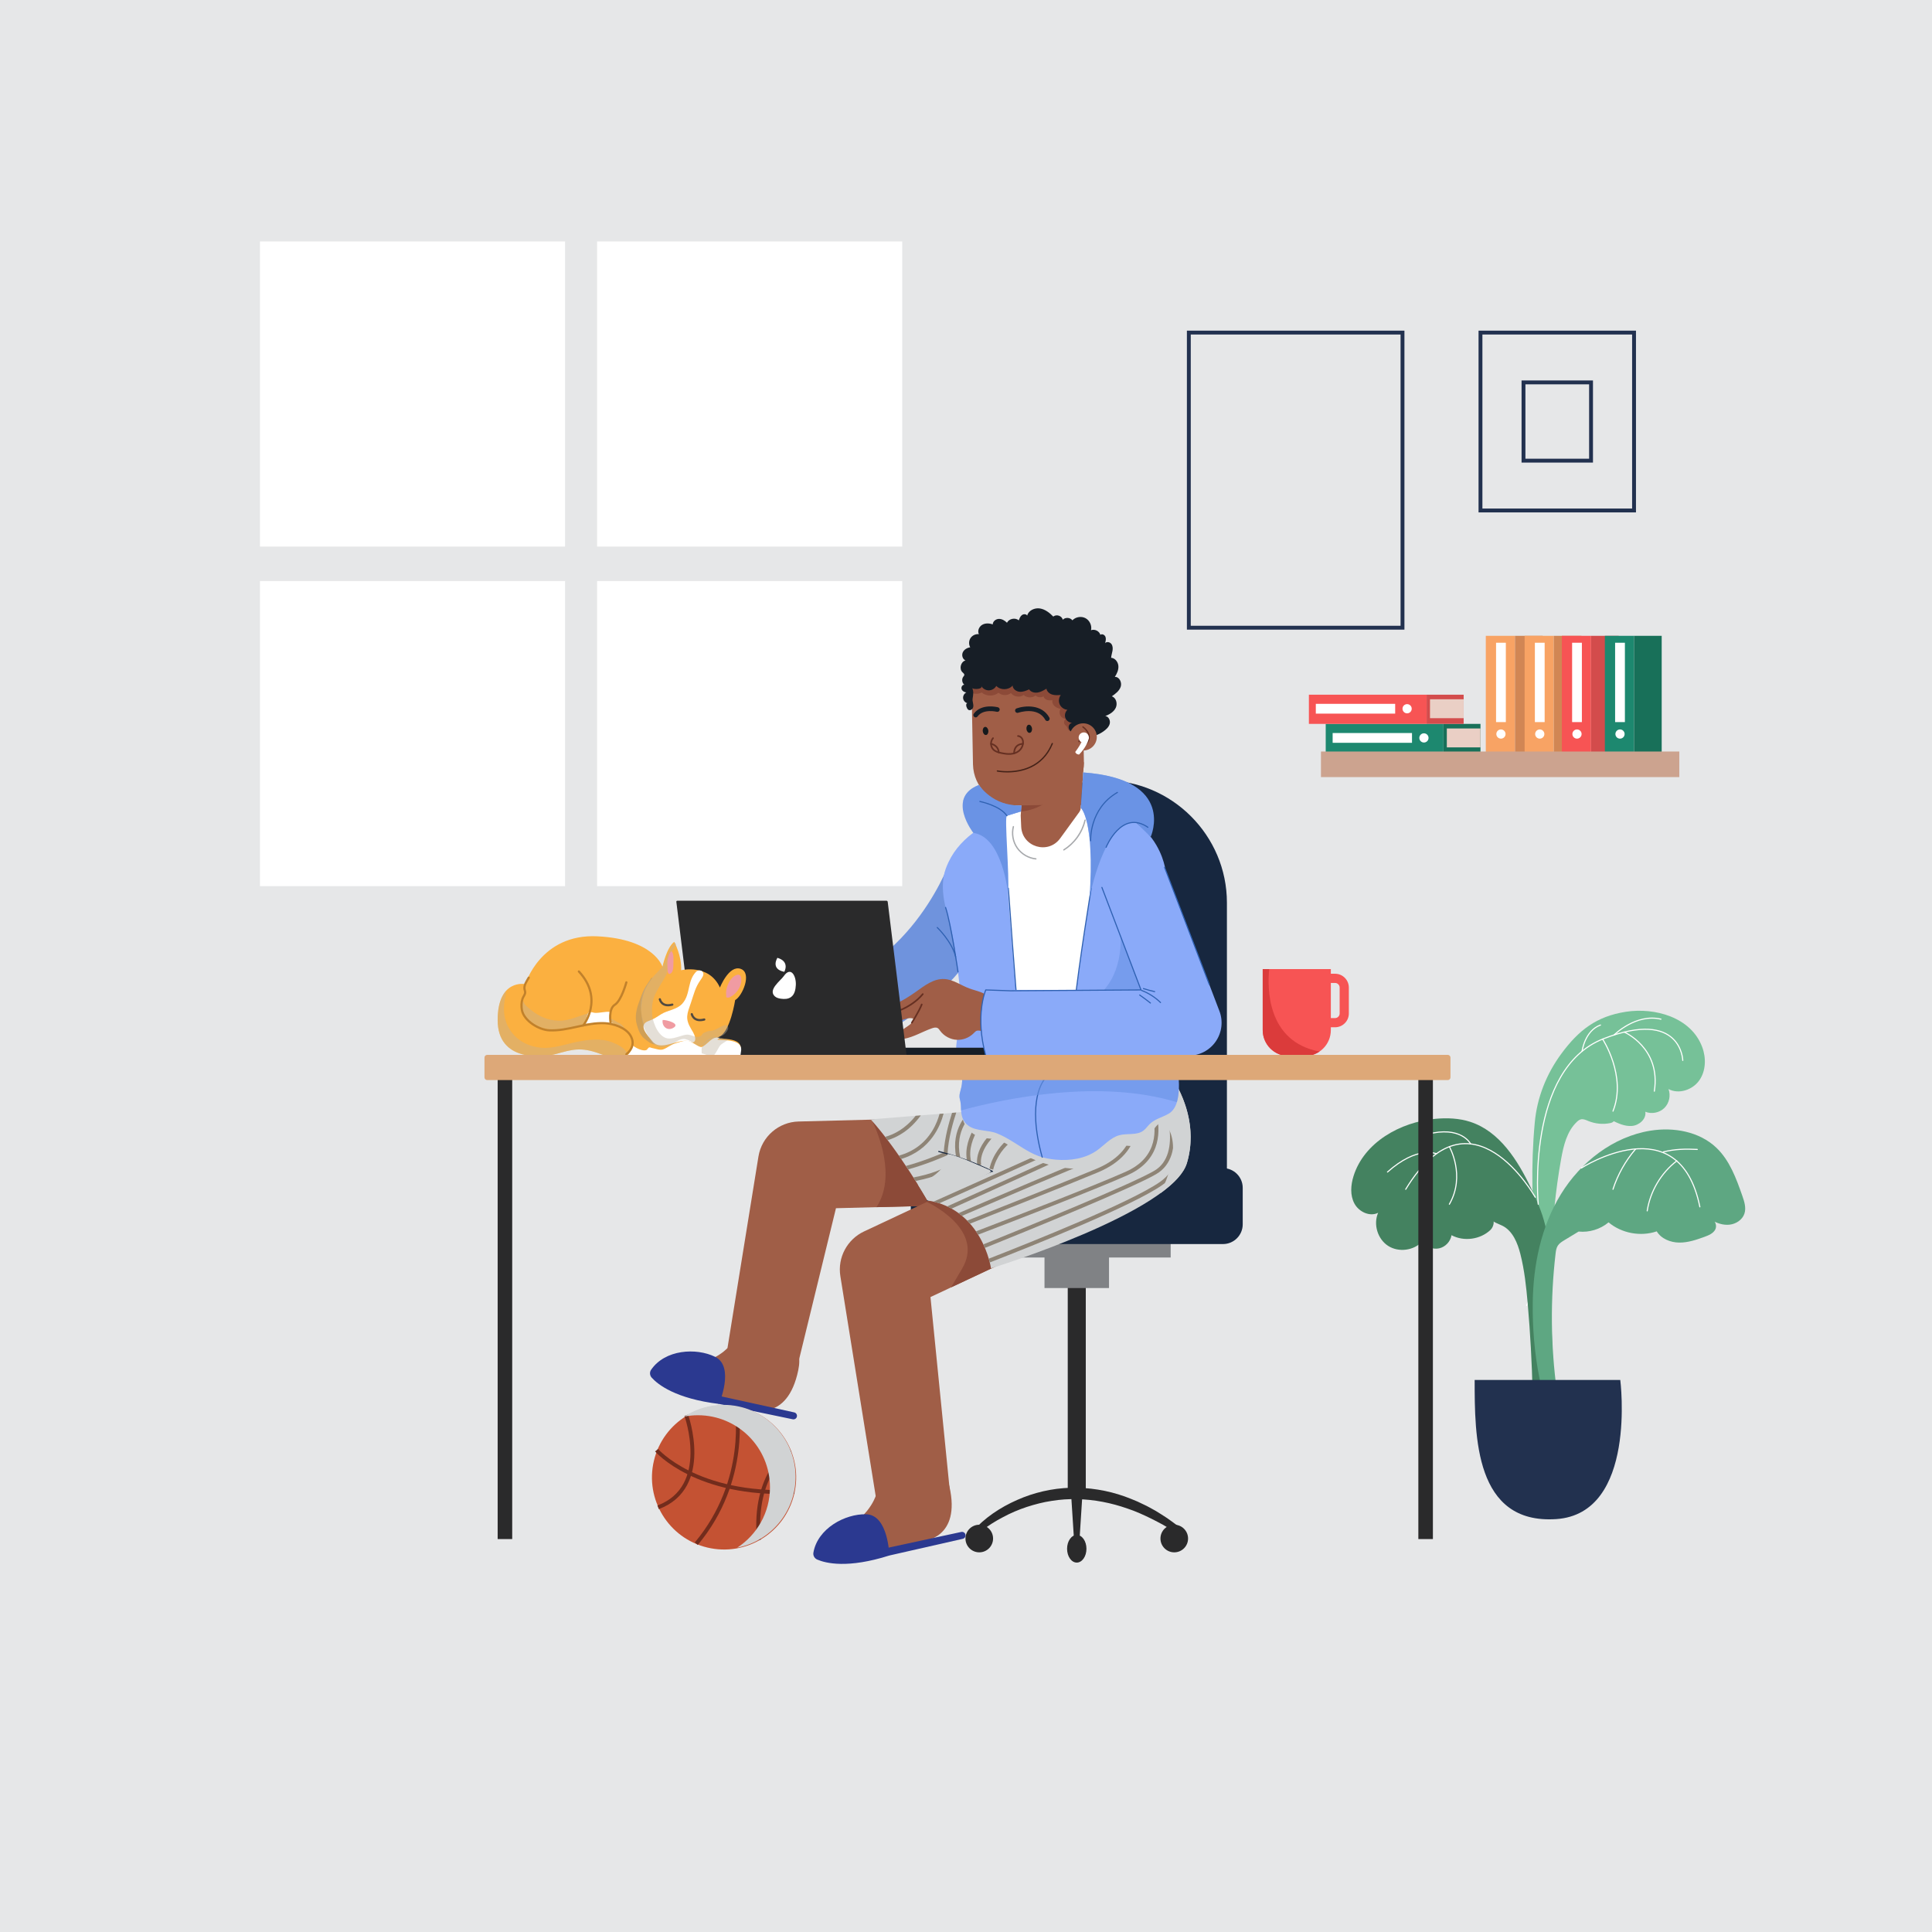 <?xml version="1.0" encoding="utf-8"?>
<!-- Generator: Adobe Illustrator 27.5.0, SVG Export Plug-In . SVG Version: 6.00 Build 0)  -->
<svg version="1.1" xmlns="http://www.w3.org/2000/svg" xmlns:xlink="http://www.w3.org/1999/xlink" x="0px" y="0px"
	 viewBox="0 0 500 500" style="enable-background:new 0 0 500 500;" xml:space="preserve">
<g id="Background">
	<rect style="fill:#E6E7E8;" width="500" height="500"/>
	<g>
		<rect x="67.278" y="62.492" style="fill:#FFFFFF;" width="78.963" height="78.964"/>
		<rect x="154.527" y="62.492" style="fill:#FFFFFF;" width="78.964" height="78.964"/>
		<rect x="67.278" y="150.372" style="fill:#FFFFFF;" width="78.963" height="78.964"/>
		<rect x="154.527" y="150.372" style="fill:#FFFFFF;" width="78.964" height="78.964"/>
	</g>
</g>
<g id="Objects">
	<g>
		<g>
			<rect x="22.333" y="368.012" style="fill:#E6E7E8;" width="455.333" height="10.2"/>
			<g>
				<ellipse style="fill:#E6E7E8;" cx="401.954" cy="391.671" rx="21.34" ry="3.247"/>
				<g>
					<g>
						<path style="fill:#76C198;" d="M397.2,290.495c0.583-6.426,3.011-12.539,6.826-17.727c4.546-6.181,9.155-9.742,16.745-10.919
							c7.458-1.157,16.865,1.37,19.763,9.142c1.051,2.818,0.96,6.18-0.78,8.633c-1.739,2.453-5.299,3.639-7.952,2.224
							c0.632,1.655,0.191,3.665-1.075,4.903c-1.266,1.238-3.285,1.635-4.926,0.967c0.319,1.858-1.559,3.505-3.436,3.672
							c-1.877,0.167-3.676-0.695-5.363-1.535c-0.149-0.398,0.725-0.344,0.689,0.079c-0.036,0.423-0.529,0.629-0.944,0.715
							c-1.891,0.392-3.897,0.204-5.682-0.532c-0.621-0.256-1.279-0.584-1.933-0.429c-0.41,0.097-0.752,0.374-1.057,0.664
							c-2.567,2.441-3.436,6.133-4.061,9.619c-1.445,8.059-2.242,16.228-2.518,24.411c-0.035,1.041-0.232,2.327-1.219,2.66
							c-1.439,0.486-2.345-1.526-2.525-3.034C396.422,312.885,396.171,301.674,397.2,290.495z"/>
						
							<path style="fill:none;stroke:#FFFFFF;stroke-width:0.283;stroke-linecap:round;stroke-linejoin:round;stroke-miterlimit:10;" d="
							M395.074,337.859c0.566-1.191,1.136-2.391,1.484-3.663c0.348-1.273,0.466-2.636,0.123-3.909"/>
						<path style="fill:#448260;" d="M401.156,329.828c-0.125-4.317-0.255-8.673-1.292-12.865c-0.821-3.32-2.196-6.477-3.675-9.561
							c-3.434-7.165-8.113-14.599-15.666-17.065c-2.903-0.948-6.023-1.068-9.064-0.787c-9.097,0.841-18.446,6.107-21.167,14.828
							c-0.724,2.321-0.922,4.954,0.227,7.096c1.149,2.142,3.963,3.484,6.138,2.397c-1.292,2.966-0.144,6.785,2.569,8.547
							s6.669,1.258,8.853-1.128c0.912,1.392,2.717,2.133,4.344,1.785c1.627-0.349,2.969-1.765,3.23-3.408
							c3.195,1.706,7.453,1.129,10.08-1.365c0.929-0.882,1.286-2.92,0.009-3.028c0.608,1.09,1.998,1.392,3.109,1.959
							c2.648,1.351,3.887,4.423,4.62,7.304c1.058,4.165,1.514,8.457,1.889,12.737c0.677,7.722,1.103,15.465,1.277,23.214
							c0.022,0.972,0.053,1.993,0.542,2.833c0.49,0.84,1.606,1.401,2.464,0.944c0.569-0.303,0.862-0.942,1.085-1.546
							c1.854-5.017,1.075-10.492,0.924-15.72C401.487,341.275,401.321,335.551,401.156,329.828z"/>
						<path style="fill:#5EA782;" d="M396.672,337.091c0.129-9.772,2.182-19.702,7.293-28.033
							c5.11-8.33,13.528-14.898,23.178-16.442c6.014-0.962,12.657,0.224,17.063,4.428c3.437,3.279,5.132,7.935,6.7,12.419
							c0.519,1.483,1.039,3.097,0.559,4.593c-0.519,1.617-2.168,2.703-3.856,2.888c-1.688,0.185-3.384-0.406-4.832-1.294
							c1.136,0.003,1.667,1.606,1.109,2.596c-0.558,0.99-1.706,1.461-2.774,1.85c-2.118,0.774-4.306,1.515-6.561,1.483
							c-2.255-0.031-4.622-0.978-5.788-2.908c-4.183,1.425-9.081,0.511-12.469-2.326c-2.126,1.785-4.989,2.664-7.75,2.38
							c-1.232,0.747-2.464,1.494-3.696,2.241c-0.637,0.386-1.297,0.794-1.698,1.423c-0.388,0.609-0.487,1.352-0.57,2.069
							c-1.38,11.814-1.266,23.803,0.338,35.589c0.214,1.574,2.137,8.579-0.845,6.209c-2.169-1.723-3.159-7.048-3.668-9.591
							C397.132,350.291,396.587,343.584,396.672,337.091z"/>
						
							<path style="fill:none;stroke:#FFFFFF;stroke-width:0.283;stroke-linecap:round;stroke-linejoin:round;stroke-miterlimit:10;" d="
							M409.243,302.292c0,0,25.317-16.361,30.678,10.042"/>
						
							<path style="fill:none;stroke:#FFFFFF;stroke-width:0.283;stroke-linecap:round;stroke-linejoin:round;stroke-miterlimit:10;" d="
							M433.945,300.437c-4.069,3.13-6.868,7.864-7.649,12.937"/>
						
							<path style="fill:none;stroke:#FFFFFF;stroke-width:0.283;stroke-linecap:round;stroke-linejoin:round;stroke-miterlimit:10;" d="
							M423.251,297.413c-2.595,3.03-4.583,6.579-5.812,10.375"/>
						
							<path style="fill:none;stroke:#FFFFFF;stroke-width:0.283;stroke-linecap:round;stroke-linejoin:round;stroke-miterlimit:10;" d="
							M430.48,298.111c3.021-0.738,5.663-0.79,8.77-0.641"/>
						
							<path style="fill:none;stroke:#FFFFFF;stroke-width:0.283;stroke-linecap:round;stroke-linejoin:round;stroke-miterlimit:10;" d="
							M397.318,309.839c0,0-16.636-29.783-33.523-2.052"/>
						
							<path style="fill:none;stroke:#FFFFFF;stroke-width:0.283;stroke-linecap:round;stroke-linejoin:round;stroke-miterlimit:10;" d="
							M371.742,298.589c0,0-4.908-2.189-12.658,4.727"/>
						
							<path style="fill:none;stroke:#FFFFFF;stroke-width:0.283;stroke-linecap:round;stroke-linejoin:round;stroke-miterlimit:10;" d="
							M375.096,296.766c0,0,4.262,7.468,0,14.884"/>
						
							<path style="fill:none;stroke:#FFFFFF;stroke-width:0.283;stroke-linecap:round;stroke-linejoin:round;stroke-miterlimit:10;" d="
							M380.557,295.973c0,0-2.474-4.739-11.224-2.406"/>
						
							<path style="fill:none;stroke:#FFFFFF;stroke-width:0.283;stroke-linecap:round;stroke-linejoin:round;stroke-miterlimit:10;" d="
							M398.092,311.65c0,0-3.258-35,16.909-42.833c20.167-7.833,20.5,5.618,20.5,5.618"/>
						
							<path style="fill:none;stroke:#FFFFFF;stroke-width:0.283;stroke-linecap:round;stroke-linejoin:round;stroke-miterlimit:10;" d="
							M420.345,267.102c0,0,9.55,4.102,7.796,15.292"/>
						
							<path style="fill:none;stroke:#FFFFFF;stroke-width:0.283;stroke-linecap:round;stroke-linejoin:round;stroke-miterlimit:10;" d="
							M414.753,268.915c0,0,6.304,9.592,2.686,18.648"/>
						
							<path style="fill:none;stroke:#FFFFFF;stroke-width:0.283;stroke-linecap:round;stroke-linejoin:round;stroke-miterlimit:10;" d="
							M417.727,267.846c0,0,5.651-5.637,12.121-4.086"/>
						
							<path style="fill:none;stroke:#FFFFFF;stroke-width:0.283;stroke-linecap:round;stroke-linejoin:round;stroke-miterlimit:10;" d="
							M409.435,272.077c0,0,0.687-5.329,4.765-6.799"/>
					</g>
					<path style="fill:#22314F;" d="M381.641,357.129h37.684c0,0,4.451,34.642-16.617,36.015
						C381.641,394.516,381.641,371.668,381.641,357.129z"/>
				</g>
			</g>
			<g>
				<g>
					<g>
						<g>
							<g>
								<rect x="343.095" y="187.34" style="fill:#1D886F;" width="30.474" height="7.553"/>
								<rect x="344.888" y="189.708" style="fill:#FFFFFF;" width="20.536" height="2.53"/>
								<path style="fill:#FFFFFF;" d="M369.706,190.973c0,0.658-0.534,1.192-1.192,1.192c-0.659,0-1.192-0.534-1.192-1.192
									c0-0.658,0.534-1.192,1.192-1.192C369.172,189.781,369.706,190.315,369.706,190.973z"/>
							</g>
						</g>
						<rect x="373.569" y="187.34" style="fill:#187059;" width="9.578" height="7.553"/>
						<rect x="374.438" y="188.527" style="fill:#EACFC5;" width="8.71" height="4.893"/>
					</g>
					<g>
						<g>
							<g>
								<rect x="338.74" y="179.787" style="fill:#F75454;" width="30.474" height="7.553"/>
								<rect x="340.533" y="182.155" style="fill:#FFFFFF;" width="20.536" height="2.53"/>
								<path style="fill:#FFFFFF;" d="M365.351,183.42c0,0.658-0.534,1.192-1.192,1.192s-1.192-0.534-1.192-1.192
									c0-0.659,0.534-1.192,1.192-1.192S365.351,182.762,365.351,183.42z"/>
							</g>
						</g>
						<rect x="369.214" y="179.787" style="fill:#D34C4C;" width="9.578" height="7.553"/>
						<rect x="370.083" y="180.973" style="fill:#EACFC5;" width="8.709" height="4.893"/>
					</g>
					<g>
						<g>
							<rect x="384.524" y="164.55" style="fill:#F8A364;" width="7.553" height="30.474"/>
							
								<rect x="378.176" y="175.345" transform="matrix(-1.836970e-16 1 -1 -1.836970e-16 565.055 -211.834)" style="fill:#FFFFFF;" width="20.536" height="2.53"/>
							<path style="fill:#FFFFFF;" d="M388.444,191.161c-0.658,0-1.192-0.534-1.192-1.192c0-0.658,0.534-1.192,1.192-1.192
								c0.659,0,1.192,0.534,1.192,1.192C389.637,190.627,389.103,191.161,388.444,191.161z"/>
						</g>
						<rect x="392.078" y="164.55" style="fill:#D18654;" width="7.155" height="30.474"/>
					</g>
				</g>
				<g>
					<g>
						<rect x="394.57" y="164.55" style="fill:#F8A364;" width="7.553" height="30.474"/>
						
							<rect x="388.222" y="175.345" transform="matrix(-1.836970e-16 1 -1 -1.836970e-16 575.1 -221.88)" style="fill:#FFFFFF;" width="20.536" height="2.53"/>
						<path style="fill:#FFFFFF;" d="M398.49,191.161c-0.659,0-1.192-0.534-1.192-1.192c0-0.658,0.534-1.192,1.192-1.192
							c0.658,0,1.192,0.534,1.192,1.192C399.682,190.627,399.148,191.161,398.49,191.161z"/>
					</g>
					<rect x="402.123" y="164.55" style="fill:#D18654;" width="7.155" height="30.474"/>
				</g>
				<g>
					<g>
						<rect x="404.206" y="164.55" style="fill:#F75454;" width="7.553" height="30.474"/>
						
							<rect x="397.858" y="175.345" transform="matrix(-1.836970e-16 1 -1 -1.836970e-16 584.736 -231.516)" style="fill:#FFFFFF;" width="20.536" height="2.53"/>
						<path style="fill:#FFFFFF;" d="M408.126,191.161c-0.658,0-1.192-0.534-1.192-1.192c0-0.658,0.534-1.192,1.192-1.192
							c0.658,0,1.192,0.534,1.192,1.192C409.318,190.627,408.785,191.161,408.126,191.161z"/>
					</g>
					<rect x="411.76" y="164.55" style="fill:#D34C4C;" width="7.155" height="30.474"/>
				</g>
				<g>
					<g>
						<rect x="415.337" y="164.55" style="fill:#1D886F;" width="7.553" height="30.474"/>
						
							<rect x="408.989" y="175.345" transform="matrix(-1.836970e-16 1 -1 -1.836970e-16 595.867 -242.646)" style="fill:#FFFFFF;" width="20.536" height="2.531"/>
						<path style="fill:#FFFFFF;" d="M419.257,191.161c-0.658,0-1.192-0.534-1.192-1.192c0-0.658,0.534-1.192,1.192-1.192
							c0.658,0,1.192,0.534,1.192,1.192C420.449,190.627,419.915,191.161,419.257,191.161z"/>
					</g>
					<rect x="422.89" y="164.55" style="fill:#187059;" width="7.155" height="30.474"/>
				</g>
				<rect x="341.864" y="194.494" style="fill:#CCA38F;" width="92.74" height="6.619"/>
			</g>
			<rect x="307.669" y="86.072" style="fill:none;stroke:#22314F;stroke-miterlimit:10;" width="55.298" height="76.378"/>
			<g>
				<rect x="383.147" y="86.072" style="fill:none;stroke:#22314F;stroke-miterlimit:10;" width="39.743" height="46.037"/>
				<rect x="394.278" y="98.965" style="fill:none;stroke:#22314F;stroke-miterlimit:10;" width="17.482" height="20.25"/>
			</g>
		</g>
		<g>
			<ellipse style="fill:#E6E7E8;" cx="250" cy="397.889" rx="125.383" ry="4.686"/>
			<g>
				<path style="fill:#F75454;" d="M337.701,273.309h-4.194c-3.71,0-6.718-3.008-6.718-6.718v-15.795h17.631v15.795
					C344.42,270.301,341.412,273.309,337.701,273.309z"/>
				<path style="fill:#DB3B3B;" d="M326.789,266.59c0,3.711,3.008,6.718,6.718,6.718h4.194c1.406,0,2.711-0.434,3.79-1.173
					c-13.763-2.571-13.497-16.694-13.021-21.341h-1.681V266.59z"/>
				<path style="fill:#F75454;" d="M345.503,265.859h-6.305v-2.379h6.305c0.66,0,1.196-0.537,1.196-1.196v-6.707
					c0-0.659-0.537-1.196-1.196-1.196h-6.305v-2.379h6.305c1.972,0,3.576,1.604,3.576,3.576v6.707
					C349.079,264.255,347.475,265.859,345.503,265.859z"/>
			</g>
			<g>
				<rect x="276.331" y="326.84" style="fill:#2A2A2B;" width="4.669" height="59.235"/>
				<g>
					<rect x="254.361" y="319.154" style="fill:#808285;" width="48.609" height="6.288"/>
					<rect x="270.317" y="323.189" style="fill:#808285;" width="16.697" height="10.157"/>
				</g>
				<path style="fill:#17273F;" d="M317.524,304.615v-70.998c0-17.414-14.248-31.662-31.662-31.662h0
					c-17.414,0-31.662,14.248-31.662,31.662v70.998"/>
				<path style="fill:#17273F;" d="M236.308,321.961h80.209c2.804,0,5.098-2.294,5.098-5.098v-9.458
					c0-2.804-2.294-5.098-5.098-5.098h-80.209c-0.326,0-0.592,0.266-0.592,0.592v18.471
					C235.716,321.695,235.983,321.961,236.308,321.961z"/>
				<g>
					<g>
						<path style="fill:#2A2A2B;" d="M252.889,395.071c3.417-3.383,7.522-5.806,11.951-7.551c4.427-1.721,9.22-2.602,13.997-2.488
							c4.773,0.108,9.52,1.093,13.895,2.886c0.546,0.226,1.098,0.439,1.637,0.677l1.596,0.761c1.077,0.481,2.084,1.091,3.116,1.649
							c1.015,0.589,1.981,1.257,2.969,1.88c0.961,0.665,1.895,1.367,2.829,2.063c0.374,0.279,0.452,0.808,0.173,1.182
							c-0.259,0.348-0.736,0.439-1.103,0.225l-0.038-0.022l-2.93-1.725c-1.004-0.521-1.982-1.085-2.999-1.567
							c-2.021-0.985-4.061-1.93-6.184-2.625c-4.208-1.478-8.604-2.352-13.019-2.431c-2.207-0.065-4.418,0.087-6.598,0.443
							c-2.187,0.324-4.334,0.886-6.447,1.567c-2.107,0.697-4.169,1.569-6.133,2.632c-1.978,1.014-3.909,2.246-5.623,3.582
							l-0.053,0.042c-0.343,0.267-0.837,0.206-1.105-0.137C252.574,395.796,252.609,395.347,252.889,395.071z"/>
					</g>
					<path style="fill:#2A2A2B;" d="M257.007,398.171c0,1.973-1.6,3.573-3.573,3.573c-1.973,0-3.573-1.6-3.573-3.573
						c0-1.973,1.599-3.573,3.573-3.573C255.408,394.598,257.007,396.198,257.007,398.171z"/>
					<ellipse style="fill:#2A2A2B;" cx="278.666" cy="400.822" rx="2.506" ry="3.573"/>
					<path style="fill:#2A2A2B;" d="M307.47,398.171c0,1.973-1.599,3.573-3.573,3.573s-3.573-1.6-3.573-3.573
						c0-1.973,1.599-3.573,3.573-3.573S307.47,396.198,307.47,398.171z"/>
				</g>
				<g>
					<path style="fill:#2A2A2B;" d="M280.144,386.487l-0.748,11.684c-0.026,0.403-0.374,0.71-0.777,0.684
						c-0.372-0.024-0.661-0.321-0.684-0.684l-0.748-11.684c-0.052-0.817,0.567-1.521,1.384-1.573s1.521,0.567,1.573,1.384
						C280.148,386.359,280.148,386.428,280.144,386.487z"/>
				</g>
			</g>
			<g>
				<rect x="128.794" y="276.263" style="fill:#2A2A2B;" width="3.765" height="122.047"/>
				<rect x="367.068" y="276.263" style="fill:#2A2A2B;" width="3.765" height="122.047"/>
			</g>
			<g>
				<g>
					<path style="fill:#A05E47;" d="M272.656,288.557l-65.549,1.677l-0.441,0.009c-5.095,0.127-9.538,3.861-10.382,9.075
						l-8.929,55.213c-0.738,4.649,2.199,9.198,6.853,10.334c4.902,1.196,9.845-1.808,11.042-6.71l11.097-45.473l56.889-1.455
						c6.26-0.16,11.205-5.365,11.045-11.625C284.121,293.341,278.916,288.397,272.656,288.557z"/>
					<path style="fill:#8C4A38;" d="M226.83,312.414l46.406-1.187c1.766-0.045,3.421-0.503,4.892-1.262l-36.793-20.607
						l-15.761,0.403C227.294,293.279,232.005,304.484,226.83,312.414z"/>
					<path style="fill:#A05E47;" d="M301.447,294.669c-2.662-5.668-9.415-8.105-15.083-5.443l-62.453,29.333l-0.313,0.144
						c-4.28,2.014-6.899,6.679-6.111,11.582l9.774,60.819c0.8,4.913,5.302,8.447,10.323,7.945c5.221-0.521,9.03-5.176,8.509-10.396
						l-5.288-52.975l55.199-25.926C301.672,307.09,304.109,300.337,301.447,294.669z"/>
					<path style="fill:#8C4A38;" d="M252.259,305.245l-12.357,5.804c2.613,1.3,14.566,7.89,9.132,17.202
						c-1.216,2.083-2.165,3.687-2.911,4.93l25.005-11.745l-1.944-8.107C269.185,313.329,260.456,307.005,252.259,305.245z"/>
					<path style="fill:#D1D3D4;" d="M302.357,277.508c0,0,8.624,10.742,4.812,23.492s-50.692,27.25-50.692,27.25
						s-2.186-15.333-16.454-17.583c0,0-7.327-12.783-14.676-20.976c0,0,29.15-2.307,28.491-2.307
						C253.18,287.384,302.357,277.508,302.357,277.508z"/>
					<g>
						<path style="fill:#8E8476;" d="M306.619,291.969c-0.274-5.019-1.754-9.114-1.816-9.286l-0.939,0.344
							c0.06,0.162,5.811,16.273-3.682,22.87c-7.59,5.275-33.138,15.499-44.291,19.849c0.105,0.357,0.192,0.683,0.265,0.975
							c11.134-4.33,36.786-14.576,44.596-20.003C304.958,303.795,306.986,298.695,306.619,291.969z"/>
						<path style="fill:#8E8476;" d="M301.815,284.182l-0.93,0.371c0.056,0.14,5.477,14.027-2.195,18.464
							c-6.084,3.517-31.909,14.069-44.196,19.027c0.145,0.312,0.28,0.617,0.406,0.917c12.328-4.97,38.073-15.484,44.291-19.08
							C307.609,299.014,302.055,284.785,301.815,284.182z"/>
						<path style="fill:#8E8476;" d="M299.017,296.99c2.11-5.679-0.67-11.66-0.789-11.912l-0.904,0.428
							c0.027,0.058,2.719,5.864,0.753,11.143c-1.071,2.878-3.334,5.097-6.724,6.596c-8.914,3.941-28.647,11.558-38.77,15.427
							c0.195,0.285,0.383,0.571,0.559,0.856c10.191-3.896,29.742-11.446,38.615-15.369
							C295.406,302.545,297.848,300.134,299.017,296.99z"/>
						<path style="fill:#8E8476;" d="M293.796,287.203l-0.949,0.316c0.009,0.024,0.806,2.473,0.093,5.538
							c-0.962,4.132-4.081,7.316-9.272,9.466c-9.99,4.136-26.548,10.689-33.357,13.374c0.253,0.258,0.496,0.521,0.73,0.787
							c7.017-2.769,23.183-9.17,33.009-13.237C297.224,297.993,293.831,287.31,293.796,287.203z"/>
						<path style="fill:#8E8476;" d="M289.446,289.386l-0.992-0.117c-0.622,5.283-4.365,9.869-7.47,10.837
							c-2.551,0.794-24.17,10.084-32.912,13.854c0.31,0.227,0.609,0.462,0.897,0.703c9.001-3.879,29.886-12.846,32.312-13.602
							C284.671,300.004,288.757,295.239,289.446,289.386z"/>
						<path style="fill:#8E8476;" d="M280.329,296.189c-6.42,3.051-26.153,11.951-35.204,16.024
							c0.393,0.184,0.771,0.379,1.138,0.584c9.347-4.207,28.236-12.73,34.496-15.706L280.329,296.189z"/>
						<path style="fill:#8E8476;" d="M275.961,295.515c-7.007,3.265-27.14,12.254-34.358,15.472
							c0.518,0.124,1.015,0.269,1.498,0.427c7.983-3.561,26.599-11.879,33.282-14.993L275.961,295.515z"/>
						<path style="fill:#8E8476;" d="M248.481,299.544l0.009-0.079l-0.017-0.077c-1.458-7.005,2.868-10.701,3.053-10.855
							l-0.638-0.771c-0.203,0.168-4.933,4.177-3.416,11.721c-0.146,0.458-1.449,3.372-11.078,5.246
							c0.199,0.311,0.389,0.613,0.575,0.907C247.725,303.469,248.435,299.961,248.481,299.544z"/>
						<path style="fill:#8E8476;" d="M251.265,300.642l0.037-0.123l-0.026-0.126c-1.285-5.979,4.647-11.828,4.708-11.887
							l-0.696-0.718c-0.26,0.252-6.296,6.196-5.021,12.661c-0.3,0.628-2.341,4.042-12.174,6.989c0.193,0.315,0.37,0.605,0.538,0.881
							C249.845,304.907,251.208,300.834,251.265,300.642z"/>
						<path style="fill:#8E8476;" d="M261.235,290.751l-0.555-0.832c-9.281,6.188-7.774,11.585-7.706,11.812l0.958-0.286
							C253.919,301.396,252.629,296.488,261.235,290.751z"/>
						<path style="fill:#8E8476;" d="M256.059,302.454l0.971,0.236c1.721-7.074,8.581-9.674,8.649-9.699l-0.344-0.939
							C265.033,292.162,257.908,294.85,256.059,302.454z"/>
						<path style="fill:#8E8476;" d="M245.208,298.943l0.014-0.308c0.172-3.986,1.55-8.587,2.256-10.714
							c-0.353,0.029-0.715,0.058-1.085,0.088c-0.731,2.246-1.936,6.437-2.155,10.271c-1.119,0.486-5.428,2.307-9.788,3.465
							c0.199,0.298,0.393,0.591,0.584,0.882c4.951-1.347,9.647-3.447,9.893-3.558L245.208,298.943z"/>
						<path style="fill:#8E8476;" d="M244.198,288.187c-0.345,0.028-0.693,0.056-1.045,0.084c-0.313,1.158-0.877,2.752-1.882,4.385
							c-1.995,3.242-4.9,5.382-8.641,6.418c0.202,0.291,0.403,0.581,0.6,0.868C240.922,297.625,243.434,291.193,244.198,288.187z"/>
						<path style="fill:#8E8476;" d="M238.306,288.66c-0.448,0.036-0.893,0.071-1.336,0.107c-2.673,3.371-5.628,4.836-7.886,5.451
							c0.218,0.284,0.435,0.568,0.651,0.854C232.268,294.304,235.486,292.551,238.306,288.66z"/>
					</g>
					<path style="fill:#D1D3D4;" d="M307.169,301c2.824-9.446-1.176-17.785-3.439-21.475c-0.6,0.3-1.166,0.682-1.68,1.105
						c-1.306,1.078-2.376,2.414-3.645,3.535c-2.964,2.621-6.898,3.95-10.831,4.376c-3.934,0.426-7.906,0.012-11.831-0.489
						c-4.255-0.543-8.542-1.207-12.576-2.627c-5.636,1.151-9.516,1.957-9.328,1.957c0.185,0-1.985,0.182-5.2,0.444
						c0.005,0.011,0.006,0.022,0.011,0.033c0.371,0.831,0.424,1.745,0.793,2.602c0.381,0.885,0.953,1.688,1.659,2.344
						c0.804,0.747,1.787,1.305,2.856,1.565c1.23,0.3,2.523,0.241,3.758,0.517c2.089,0.466,3.837,1.836,5.646,2.982
						c4.097,2.596,8.837,4.168,13.674,4.533c1.384,0.105,2.817,0.105,4.108-0.404c2.957-1.164,4.606-4.74,7.708-5.431
						c2.203-0.491,4.686,0.622,6.68-0.434c1.993-1.056,2.488-3.757,4.232-5.187c0.315-0.259,0.705-0.48,1.11-0.429
						c0.445,0.056,0.781,0.422,1.042,0.786c2.121,2.949,1.911,6.975,1.031,10.5c-0.608,2.434-1.511,4.79-2.648,7.026
						C303.856,306.238,306.397,303.583,307.169,301z"/>
					<g>
						<path style="fill:#17273F;" d="M240.023,310.809c-0.052,0-0.102-0.029-0.127-0.079c-0.034-0.07-0.005-0.155,0.065-0.189
							c0.114-0.056,11.452-5.596,16.534-7.483c0.072-0.026,0.154,0.01,0.183,0.083c0.027,0.074-0.01,0.155-0.083,0.183
							c-5.07,1.883-16.395,7.416-16.508,7.472C240.066,310.804,240.044,310.809,240.023,310.809z"/>
						<path style="fill:#17273F;" d="M256.858,303.307c-0.022,0-0.043-0.005-0.064-0.015c-4.426-2.2-9.099-3.935-13.89-5.154
							c-0.076-0.02-0.122-0.097-0.102-0.173c0.019-0.075,0.098-0.122,0.172-0.103c4.81,1.226,9.502,2.967,13.946,5.176
							c0.069,0.035,0.099,0.12,0.064,0.19C256.96,303.278,256.91,303.307,256.858,303.307z"/>
						<path style="fill:#17273F;" d="M255.635,302.714c-0.019,0-0.038-0.004-0.057-0.012c-1.725-0.744-3.662-0.824-5.342-0.842
							c-1.063-0.009-2.153,0.006-3.248,0.05c-0.7,0.029-1.513,0.073-2.294,0.224c-0.084,0.018-0.152-0.035-0.166-0.111
							c-0.016-0.077,0.035-0.151,0.111-0.166c0.801-0.155,1.626-0.2,2.337-0.229c1.102-0.044,2.2-0.063,3.263-0.05
							c1.707,0.018,3.679,0.1,5.452,0.865c0.071,0.031,0.104,0.114,0.073,0.186C255.743,302.682,255.69,302.714,255.635,302.714z"/>
						<path style="fill:#17273F;" d="M251.691,303.127c-0.078,0-0.142-0.064-0.142-0.142c0-0.078,0.064-0.142,0.142-0.142
							l3.523-0.006l0,0c0.078,0,0.142,0.064,0.142,0.142s-0.064,0.142-0.142,0.142L251.691,303.127L251.691,303.127z"/>
					</g>
					<path style="fill:#A05E47;" d="M226.63,387.176c0,0-2.279,7.043-10.878,9.336c0,0-2.58,1.147,0,4.586
						c2.58,3.44,23.046-2.257,23.046-2.257s10.035-0.578,6.894-14.208C242.551,371.002,226.63,387.176,226.63,387.176z"/>
					<path style="fill:#A05E47;" d="M188.21,348.939c0,0-5.01,5.45-13.781,3.947c0,0-2.823-0.034-1.913,4.168
						c0.91,4.202,21.887,7.563,21.887,7.563s9.361,3.661,12.193-10.037C209.427,340.882,188.21,348.939,188.21,348.939z"/>
					<g>
						<path style="fill:#2B3990;" d="M186.07,363.335c0,0,4.172-9.664-1.012-12.198c-4.885-2.388-12.942-1.912-16.553,3.359
							c-0.432,0.63-0.355,1.474,0.156,2.041C170.276,358.327,174.849,361.967,186.07,363.335z"/>
						<path style="fill:#2B3990;" d="M186.07,363.335l19.092,3.974c0.484,0.101,0.96-0.203,1.073-0.684l0,0
							c0.116-0.495-0.195-0.99-0.692-1.099l-20.725-4.552C184.818,360.974,183.711,362.441,186.07,363.335z"/>
					</g>
					<g>
						<path style="fill:#2B3990;" d="M230.157,402.564c0,0-0.222-10.523-5.989-10.674c-5.436-0.142-12.566,3.64-13.66,9.934
							c-0.131,0.752,0.29,1.488,0.99,1.791C213.71,404.572,219.383,405.983,230.157,402.564z"/>
						<path style="fill:#2B3990;" d="M230.157,402.564l19.017-4.319c0.482-0.11,0.789-0.584,0.692-1.068l0,0
							c-0.1-0.499-0.589-0.819-1.086-0.712l-20.743,4.472C228.037,400.937,227.64,402.731,230.157,402.564z"/>
					</g>
					<path style="fill:#D1D3D4;" d="M255.765,302.629c-1.214-0.44-7.73-3.596-10.544-3.993c0,0,0.613,4.36-7.67,7.929
						c1.535,2.468,2.472,4.102,2.472,4.102c0.176,0.028,0.342,0.066,0.514,0.098l15.521-7.193
						C256.059,303.572,256.979,303.069,255.765,302.629z"/>
				</g>
				<g>
					<path style="fill:#6F93DD;" d="M204.82,274.016c-4.395,0-8.12-3.383-8.469-7.84c-0.367-4.682,3.131-8.775,7.814-9.142
						c29.603-2.319,40.965-32.282,41.435-33.556c1.618-4.396,6.495-6.671,10.896-5.066c4.402,1.604,6.684,6.452,5.095,10.859
						c-0.61,1.694-15.421,41.532-56.097,44.719C205.268,274.008,205.043,274.016,204.82,274.016z"/>
					<g>
						<g>
							<path style="fill:#8AAAF9;" d="M244.018,229.869c0.059,2.824,0.791,5.501,1.572,8.366c0.034,0.124,0.068,0.249,0.101,0.374
								c1.372,5.14,1.971,10.45,2.566,15.736c0.439,3.901,0.874,7.887,0.032,11.721c-0.343,1.559-0.691,3.011-0.813,4.593
								c-0.136,1.765,0.515,3.435,0.975,5.108c0.489,1.778,0.747,3.661,0.377,5.468c-0.21,1.025-0.718,2.144-0.426,3.192
								c0.236,0.848,0.283,1.581,0.305,2.478c0.046,1.831,0.433,3.423,2.034,4.509c2.006,1.36,4.924,0.987,7.204,1.881
								c2.399,0.941,4.535,2.431,6.715,3.777c1.293,0.798,2.619,1.558,4.045,2.084c1.454,0.537,2.991,0.823,4.534,0.961
								c3.686,0.33,7.585-0.239,10.615-2.363c1.95-1.366,3.565-3.369,5.868-3.972c2.053-0.538,4.471,0.1,6.176-1.163
								c0.665-0.493,1.118-1.216,1.717-1.787c1.334-1.272,3.252-1.684,4.844-2.613c4.326-2.525,2.061-12.349,1.821-16.611
								c-0.378-6.711-0.756-13.421-1.136-20.132c-0.491-8.673-0.458-17.569-1.506-26.197c-0.099-0.814-2.701-20.269-30.846-16.481
								c-6.226,0.838-12.604,2.481-17.89,6.002c-3.131,2.085-5.818,4.882-7.427,8.308c-0.527,1.123-1.009,2.354-1.222,3.583
								C244.064,227.782,243.996,228.835,244.018,229.869z"/>
						</g>
						<g>
							<rect x="180.244" y="271.148" style="fill:#171E26;" width="80.966" height="2.314"/>
						</g>
						<path style="fill:#FFFFFF;" d="M270.059,279.508c0,0,6.391-4.702,8.004-19.129c1.614-14.427,4.713-31.632,5.247-37.296
							c0.36-3.814,0.235-10.423,0.115-14.337c-3.504-0.55-7.662-0.616-12.632,0.053c-4.474,0.602-8.199,1.547-11.309,2.708
							c0.121,1.792,2.704,39.946,4.111,50.902C265.036,273.63,270.059,279.508,270.059,279.508z"/>
						<path style="fill:#A7A9AC;" d="M268.087,222.449c-0.006,0-0.012,0-0.016-0.001c-1.969-0.196-3.822-1.284-4.955-2.907
							c-1.132-1.624-1.513-3.737-1.019-5.652c0.023-0.092,0.119-0.146,0.208-0.124c0.092,0.023,0.147,0.118,0.124,0.208
							c-0.47,1.821-0.108,3.829,0.967,5.372c1.077,1.544,2.838,2.576,4.708,2.764c0.094,0.009,0.162,0.093,0.153,0.186
							C268.248,222.383,268.174,222.449,268.087,222.449z"/>
						<path style="fill:#A7A9AC;" d="M275.316,220.116c-0.056,0-0.113-0.028-0.145-0.08c-0.051-0.081-0.026-0.186,0.054-0.235
							c2.727-1.693,4.703-4.457,5.42-7.583c0.021-0.093,0.122-0.152,0.203-0.128c0.093,0.02,0.149,0.112,0.128,0.203
							c-0.737,3.215-2.767,6.057-5.57,7.797C275.378,220.107,275.346,220.116,275.316,220.116z"/>
						<g>
							<path style="fill:#A05E47;" d="M280.514,197.273l-0.811,11.797c-0.028,0.404-0.169,0.792-0.407,1.12l-4.924,6.778
								c-3.104,4.273-9.856,2.242-10.088-3.034l-0.127-2.884l0.739-10.145L280.514,197.273z"/>
						</g>
						<path style="fill:#8C4A38;" d="M278.163,201.173l-13.535,3.416l-0.394,5.4C271.681,209.541,278.163,201.173,278.163,201.173z"
							/>
						<path style="fill:#A05E47;" d="M269.855,208.334l-6.986,0.129c-5.973,0.11-10.951-4.686-11.062-10.659l-0.358-19.324
							c-0.111-5.973,4.686-10.951,10.659-11.062l6.986-0.129c5.973-0.111,10.951,4.686,11.061,10.659l0.358,19.324
							C280.625,203.246,275.828,208.224,269.855,208.334z"/>
						<path style="fill:#8C4A38;" d="M254.05,179.209c1.194,1.03,3.128,1.066,4.359,0.08c0.88,0.765,2.311,0.795,3.221,0.067
							c0.732,1.001,2.31,1.242,3.307,0.505c0.805,0.775,2.197,0.835,3.065,0.132c0.542,0.51,1.428,0.607,2.067,0.226
							c0.079,0.457,0.491,0.799,0.934,0.933c0.444,0.135,0.918,0.102,1.381,0.067c-0.164,0.546,0.109,1.151,0.537,1.528
							c0.428,0.377,0.986,0.569,1.534,0.726c-0.305,0.506-0.322,1.173-0.043,1.693c0.279,0.52,0.844,0.876,1.434,0.902
							c-0.51,0.297-0.629,1.094-0.228,1.527c0.123,0.132,0.281,0.23,0.397,0.368c0.194,0.231,0.25,0.547,0.397,0.811
							c0.147,0.264,0.479,0.486,0.741,0.333c0.202-1.749,2.198-2.641,3.146-4.124c0.652-1.021,0.778-2.308,0.593-3.505
							c-0.185-1.197-0.655-2.329-1.123-3.446c-0.406-0.968-0.832-1.963-1.585-2.694c-0.99-0.962-2.398-1.332-3.745-1.63
							c-6.042-1.337-12.305-1.955-18.434-1.096c-1.581,0.222-3.232,0.581-4.417,1.651c-1.334,1.204-1.95,4.52,0.237,5.17
							C252.559,179.651,253.379,179.591,254.05,179.209z"/>
						<g>
							<path style="fill:#15191C;" d="M265.646,188.695c0.069,0.58,0.446,1.012,0.842,0.965c0.396-0.047,0.662-0.555,0.593-1.135
								c-0.069-0.58-0.446-1.012-0.842-0.965C265.843,187.606,265.577,188.114,265.646,188.695z"/>
							<path style="fill:#15191C;" d="M254.342,189.255c0.069,0.58,0.446,1.012,0.842,0.965c0.396-0.047,0.662-0.555,0.593-1.135
								c-0.069-0.58-0.446-1.012-0.842-0.965C254.538,188.166,254.273,188.675,254.342,189.255z"/>
						</g>
						<path style="fill:#171E26;" d="M252.503,185.662c-0.123,0-0.248-0.038-0.355-0.116c-0.268-0.196-0.327-0.573-0.13-0.841
							c2-2.734,6.077-1.706,6.252-1.66c0.321,0.083,0.513,0.411,0.429,0.733c-0.085,0.322-0.416,0.513-0.734,0.432
							c-0.033-0.011-3.462-0.863-4.976,1.205C252.871,185.576,252.688,185.662,252.503,185.662z"/>
						<path style="fill:#442218;" d="M260.695,199.911c-1.536,0-2.58-0.208-2.613-0.215c-0.092-0.019-0.15-0.109-0.132-0.202
							c0.019-0.092,0.107-0.15,0.202-0.132c0.102,0.025,10.303,2.05,14.026-6.995c0.036-0.086,0.134-0.133,0.222-0.093
							c0.087,0.035,0.129,0.135,0.093,0.222C269.857,198.9,264.079,199.911,260.695,199.911z"/>
						<path style="fill:#171E26;" d="M271.046,186.604c-0.212,0-0.417-0.112-0.527-0.31c-1.948-3.526-6.811-1.901-7.018-1.831
							c-0.316,0.107-0.656-0.059-0.765-0.373c-0.108-0.314,0.058-0.656,0.372-0.765c2.075-0.721,6.514-1.147,8.465,2.385
							c0.161,0.292,0.055,0.657-0.235,0.818C271.245,186.58,271.145,186.604,271.046,186.604z"/>
						<path style="fill:#171E26;" d="M253.952,177.538c0.39,0.684,1.165,1.131,1.952,1.125c0.787-0.006,1.556-0.464,1.935-1.154
							c1.078,1.171,3.195,1.124,4.22-0.093c0.038,0.869,0.903,1.522,1.768,1.611c0.865,0.089,1.713-0.248,2.5-0.617
							c0.454,0.699,1.395,0.949,2.218,0.819c0.824-0.13,1.561-0.568,2.276-0.997c0.11,0.738,0.77,1.299,1.484,1.518
							c0.714,0.22,1.479,0.165,2.223,0.109c-0.518,0.681-0.629,1.649-0.28,2.429c0.35,0.781,1.146,1.342,1.999,1.408
							c-0.594,0.525-0.807,1.437-0.508,2.171c0.3,0.734,1.091,1.236,1.882,1.195c-0.615-0.042-1.118,0.623-1.053,1.236
							c0.065,0.613,0.559,1.113,1.124,1.361c0.51,0.224,1.166,0.255,1.569-0.128c-0.158,0.473,0.126,1.046,0.597,1.208
							c0.471,0.162,1.047-0.117,1.213-0.586c1.368,0.794,3.114,0.087,4.415-0.813c0.73-0.506,1.457-1.128,1.697-1.983
							c0.24-0.855-0.249-1.956-1.133-2.045c1.105-0.421,2.21-1.075,2.71-2.146c0.5-1.071,0.102-2.606-1.028-2.955
							c0.949-0.664,1.956-1.404,2.311-2.506c0.356-1.102-0.37-2.593-1.526-2.524c0.56-0.853,1.005-1.843,0.916-2.859
							c-0.089-1.016-0.861-2.024-1.879-2.087c0.045-0.614,0.257-1.204,0.359-1.811c0.102-0.608,0.078-1.281-0.295-1.772
							c-0.373-0.49-1.184-0.667-1.611-0.223c0.141-0.531,0.281-1.105,0.085-1.618c-0.196-0.513-0.883-0.866-1.315-0.526
							c-0.285-0.97-1.481-1.555-2.421-1.186c0.269-1.199-0.348-2.541-1.434-3.118c-1.085-0.577-2.543-0.338-3.387,0.555
							c-0.568-0.759-1.843-0.834-2.496-0.146c-0.202-1.021-1.669-1.51-2.443-0.814c-0.965-0.983-2.11-1.894-3.47-2.108
							c-1.361-0.215-2.946,0.501-3.288,1.835c-0.278-0.446-0.981-0.429-1.393-0.102c-0.412,0.326-0.607,0.849-0.782,1.345
							c-0.909-0.779-2.521-0.454-3.057,0.616c-0.562-0.556-1.294-1.005-2.084-0.991c-0.79,0.015-1.595,0.633-1.599,1.423
							c-0.887-0.318-1.922-0.369-2.735,0.108c-0.813,0.477-1.282,1.579-0.854,2.419c-0.833-0.093-1.702,0.315-2.163,1.014
							c-0.461,0.7-0.492,1.66-0.078,2.388c-0.806,0.121-1.603,0.58-1.933,1.325c-0.33,0.745-0.041,1.765,0.714,2.072
							c-1.246,0.328-1.717,2.197-0.775,3.076c0.212,0.198,0.499,0.406,0.463,0.694c-0.021,0.17-0.154,0.3-0.257,0.436
							c-0.47,0.617-0.347,1.602,0.26,2.084c-0.524-0.007-0.876,0.648-0.702,1.143c0.174,0.495,0.705,0.789,1.225,0.853
							c-0.544,0.263-0.893,0.883-0.836,1.485c0.057,0.602,0.517,1.145,1.101,1.301c-0.377,0.059-0.347,0.611-0.214,0.968
							c0.109,0.292,0.237,0.608,0.509,0.76c0.495,0.278,1.137-0.214,1.229-0.774c0.127-0.777-0.281-1.369-0.161-2.152
							c0.147-0.954,0.297-1.75-0.084-2.69C252.061,178.463,254.438,178.39,253.952,177.538z"/>
						<g>
							<path style="fill:#A05E47;" d="M283.853,190.649c0.036,1.943-1.51,3.548-3.453,3.584c-1.943,0.036-3.547-1.51-3.583-3.453
								c-0.036-1.943,1.51-3.547,3.453-3.583C282.213,187.16,283.817,188.706,283.853,190.649z"/>
							<path style="fill:#663022;" d="M280.44,193.314c-0.051,0-0.101-0.022-0.135-0.066c-0.058-0.074-0.043-0.182,0.031-0.24
								c0.932-0.722,1.393-1.494,1.37-2.292c-0.039-1.394-1.533-2.441-1.548-2.45c-0.078-0.054-0.098-0.16-0.045-0.237
								c0.055-0.079,0.161-0.096,0.237-0.045c0.068,0.047,1.653,1.157,1.698,2.723c0.026,0.913-0.48,1.779-1.503,2.572
								C280.513,193.302,280.477,193.314,280.44,193.314z"/>
							<path style="fill:#663022;" d="M279.263,192.101c-0.01,0-0.021-0.001-0.033-0.004c-0.093-0.018-0.153-0.107-0.134-0.2
								c0.152-0.775,0.49-1.318,1.009-1.613c0.809-0.461,1.738-0.139,1.777-0.125c0.088,0.032,0.134,0.129,0.103,0.217
								c-0.032,0.089-0.128,0.132-0.217,0.105c-0.007-0.003-0.829-0.283-1.497,0.1c-0.427,0.244-0.71,0.709-0.842,1.381
								C279.415,192.044,279.344,192.101,279.263,192.101z"/>
						</g>
						<g>
							
								<path style="fill:none;stroke:#663022;stroke-width:0.425;stroke-linecap:round;stroke-linejoin:round;stroke-miterlimit:10;" d="
								M256.997,191.039c-0.714,0.795-0.689,2.144,0.053,2.913c0.556,0.576,1.379,0.792,2.164,0.948
								c0.778,0.155,1.572,0.275,2.363,0.216c0.791-0.06,1.587-0.313,2.187-0.831c0.523-0.452,0.876-1.096,0.975-1.779
								c0.065-0.446,0.02-0.92-0.2-1.314c-0.219-0.394-0.631-0.695-1.081-0.712"/>
							
								<path style="fill:none;stroke:#663022;stroke-width:0.425;stroke-linecap:round;stroke-linejoin:round;stroke-miterlimit:10;" d="
								M262.454,194.96c0,0-0.161-2.354,2.284-2.455"/>
							
								<path style="fill:none;stroke:#663022;stroke-width:0.425;stroke-linecap:round;stroke-linejoin:round;stroke-miterlimit:10;" d="
								M256.477,192.505c0,0,1.884,0.316,1.992,2.217"/>
						</g>
					</g>
					
						<path style="fill:none;stroke:#2F61B2;stroke-width:0.283;stroke-linecap:round;stroke-linejoin:round;stroke-miterlimit:10;" d="
						M269.727,299.489c-4.135-14.785,0.468-19.981,0.468-19.981s6.571-6.806,7.868-19.129c1.189-11.297,4.355-30.527,4.355-30.527"
						/>
					
						<path style="fill:none;stroke:#2F61B2;stroke-width:0.283;stroke-linecap:round;stroke-linejoin:round;stroke-miterlimit:10;" d="
						M260.957,229.852c0,0,1.925,26.952,2.637,33.655c0.713,6.703,4.657,14.319,6.464,16.001"/>
					<path style="opacity:0.6;fill:#6A93E5;" d="M304.281,271.608c-0.378-6.711-0.756-13.421-1.135-20.132
						c-0.491-8.673-0.458-17.569-1.506-26.197c-0.007-0.056-0.028-0.209-0.066-0.43l-13.832,4.814
						c0.143,0.586,10.164,27.303-12.596,32.323l-12.442,9.163l-9.112,3.518h-5.459c0.109,0.367,0.219,0.734,0.32,1.101
						c0.489,1.778,0.747,3.661,0.378,5.468c-0.21,1.025-0.718,2.144-0.426,3.192c0.236,0.848,0.283,1.581,0.305,2.478
						c0.004,0.155,0.014,0.305,0.024,0.457c11.632-3.151,35.883-8.176,55.841-2.12C305.794,281.218,304.462,274.828,304.281,271.608
						z"/>
					
						<path style="fill:none;stroke:#2F61B2;stroke-width:0.283;stroke-linecap:round;stroke-linejoin:round;stroke-miterlimit:10;" d="
						M247.932,251.506c0,0-1.836-12.554-3.217-16.651"/>
					
						<path style="fill:none;stroke:#2F61B2;stroke-width:0.283;stroke-linecap:round;stroke-linejoin:round;stroke-miterlimit:10;" d="
						M242.558,240.04c0,0,3.78,3.599,4.77,7.577"/>
					<g>
						<path style="fill:#A05E47;" d="M247.691,269.105c-1.72-0.067-3.389-0.96-4.399-2.353c-0.18-0.248-0.349-0.519-0.612-0.676
							c-0.447-0.265-1.016-0.123-1.506,0.049c-2.431,0.852-4.682,2.261-7.216,2.726c-0.353,0.065-0.753,0.1-1.035-0.121
							c-0.419-0.327-0.316-1.003-0.028-1.45c0.942-1.46,3.286-1.906,3.588-3.618c-1.235-0.529-2.59,0.288-3.905,0.562
							c-0.76,0.158-1.587,0.122-2.263-0.258c-0.676-0.38-1.161-1.15-1.06-1.92c0.157-1.193,1.47-1.8,2.569-2.291
							c1.839-0.821,3.553-1.898,5.193-3.067c2.228-1.588,4.593-3.441,7.326-3.32c2.326,0.103,4.314,1.627,6.498,2.436
							c1.85,0.685,4.029,0.957,5.274,2.488c0.582,0.716,0.873,1.619,1.14,2.502c0.611,2.014,1.412,6.821-2.057,6.345
							c-0.583-0.08-1.14-0.335-1.723-0.406c-0.931-0.114-1.017,0.243-1.662,0.834C250.703,268.585,249.202,269.164,247.691,269.105z
							"/>
						
							<path style="fill:none;stroke:#663022;stroke-width:0.425;stroke-linecap:round;stroke-linejoin:round;stroke-miterlimit:10;" d="
							M235.989,264.671c0,0,1.886-2.975,2.555-4.716"/>
						
							<path style="fill:none;stroke:#663022;stroke-width:0.425;stroke-linecap:round;stroke-linejoin:round;stroke-miterlimit:10;" d="
							M230.419,262.313c0,0,5.223-1.197,8.393-5.037"/>
						<path style="fill:#8AAAF9;" d="M315.587,261.664l-15.924-41.732c-1.674-4.387-6.585-6.587-10.977-4.914
							c-4.389,1.674-6.588,6.589-4.914,10.977l11.522,30.197h-40.182c0,0-2.685,6.441,0,17.008h52.528
							c2.798,0,5.417-1.376,7.004-3.68C316.233,267.216,316.584,264.279,315.587,261.664z"/>
						
							<path style="fill:none;stroke:#2F61B2;stroke-width:0.283;stroke-linecap:round;stroke-linejoin:round;stroke-miterlimit:10;" d="
							M285.172,229.663l10.123,26.529l-33.789,0.225l-6.392-0.225c0,0-2.868,6.583,0,17.008"/>
						
							<path style="fill:none;stroke:#2F61B2;stroke-width:0.283;stroke-linecap:round;stroke-linejoin:round;stroke-miterlimit:10;" d="
							M295.44,256.324c1.825,0.692,3.506,1.764,4.902,3.128"/>
						
							<path style="fill:none;stroke:#2F61B2;stroke-width:0.283;stroke-linecap:round;stroke-linejoin:round;stroke-miterlimit:10;" d="
							M295.924,255.842c0.954,0.306,1.921,0.571,2.898,0.793"/>
						
							<path style="fill:none;stroke:#2F61B2;stroke-width:0.283;stroke-linecap:round;stroke-linejoin:round;stroke-miterlimit:10;" d="
							M294.952,257.511c0.947,0.658,1.873,1.347,2.774,2.067"/>
						
							<line style="fill:none;stroke:#2F61B2;stroke-width:0.283;stroke-linecap:round;stroke-linejoin:round;stroke-miterlimit:10;" x1="301.393" y1="224.464" x2="312.946" y2="254.742"/>
					</g>
					<path style="fill:#6A93E5;" d="M281.97,232.41c0,0,3.769-20.471,12.089-19.476l3.743,3.644c0,0,6.732-14.926-17.467-16.667
						l-0.632,9.16C279.703,209.07,283.334,211.908,281.97,232.41z"/>
					<path style="fill:#6A93E5;" d="M260.893,231.328c0,0-1.407-14.756-8.991-15.767c0,0-7.109-9.122,1.448-12.41
						c0,0,3.526,5.649,10.998,5.285l-0.113,1.552c0,0-2.959,0.906-3.651,1.136C259.892,211.354,261.288,226.463,260.893,231.328z"/>
					<g>
						<path style="opacity:0.6;fill:#6A93E5;" d="M279.702,209.07c0,0,1.521,1.197,2.224,7.599
							c0.986-4.568,3.672-10.651,10.855-13.686c-2.761-1.511-6.734-2.662-12.447-3.073L279.702,209.07z"/>
						<path style="opacity:0.6;fill:#6A93E5;" d="M264.235,209.988l0.113-1.552c-7.472,0.364-10.998-5.285-10.998-5.285
							c-2.591,0.995-3.741,2.527-4.091,4.177c2.909-0.005,8.259,0.488,11.288,3.835c0.012-0.016,0.023-0.036,0.037-0.04
							C261.276,210.894,264.235,209.988,264.235,209.988z"/>
					</g>
					
						<path style="fill:none;stroke:#2F61B2;stroke-width:0.283;stroke-linecap:round;stroke-linejoin:round;stroke-miterlimit:10;" d="
						M282.255,217.585c0,0-0.422-8.277,6.927-12.504"/>
					
						<path style="fill:none;stroke:#2F61B2;stroke-width:0.283;stroke-linecap:round;stroke-linejoin:round;stroke-miterlimit:10;" d="
						M253.59,207.419c0,0,5.273,1.064,6.993,3.705"/>
					
						<path style="fill:none;stroke:#2F61B2;stroke-width:0.283;stroke-linecap:round;stroke-linejoin:round;stroke-miterlimit:10;" d="
						M286.253,219.277c0,0,3.992-9.846,10.82-5.179"/>
					<path style="fill:#2A2A2B;" d="M234.371,273.462h-54.126c-0.158,0-0.303-0.129-0.322-0.287l-4.884-39.782
						c-0.019-0.158,0.094-0.287,0.252-0.287h54.126c0.158,0,0.303,0.129,0.322,0.287l4.885,39.782
						C234.642,273.333,234.528,273.462,234.371,273.462z"/>
					<g>
						<path style="fill:#FFFFFF;" d="M200.52,257.846c0.418,0.387,1,0.537,1.563,0.62c0.914,0.134,1.921,0.103,2.662-0.45
							c0.926-0.691,1.16-1.969,1.215-3.123c0.11-2.324-1.284-4.897-3.105-2.298C201.973,253.856,198.686,256.148,200.52,257.846z"/>
						<path style="fill:#FFFFFF;" d="M201.193,247.883c0,0-1.865,2.901,1.777,3.623C202.97,251.506,204.512,248.86,201.193,247.883z
							"/>
					</g>
					<path style="fill:#FFFFFF;" d="M281.811,191.091c0.004-0.028-0.006-0.053-0.004-0.081c0.016-0.084,0.022-0.142,0.018-0.15
						c-0.006-0.013-0.019-0.017-0.026-0.028c-0.027-0.623-0.462-1.166-1.102-1.266c-0.729-0.114-1.411,0.385-1.525,1.113
						c-0.091,0.585,0.221,1.124,0.72,1.38c-0.633,1.288-1.621,2.545-1.621,2.545c0.232,0.695,1.002,0.667,1.002,0.667
						c1.681-1.727,2.293-3.321,2.481-4.028C281.77,191.19,281.803,191.147,281.811,191.091z"/>
				</g>
			</g>
			<g>
				<g>
					
						<ellipse transform="matrix(0.232 -0.973 0.973 0.232 -227.965 475.859)" style="fill:#C45233;" cx="187.242" cy="382.234" rx="18.655" ry="18.655"/>
					<g>
						<path style="fill:none;stroke:#722C1C;stroke-linejoin:round;stroke-miterlimit:10;" d="M169.92,375.311
							c0,0,10.281,11.92,35.579,10.764"/>
						<path style="fill:none;stroke:#722C1C;stroke-linejoin:round;stroke-miterlimit:10;" d="M177.599,366.262
							c0,0,6.69,18.576-7.279,23.829"/>
						<path style="fill:none;stroke:#722C1C;stroke-linejoin:round;stroke-miterlimit:10;" d="M204.566,375.311
							c0,0-9.751,5.576-8.18,23.184"/>
						<path style="fill:none;stroke:#722C1C;stroke-linejoin:round;stroke-miterlimit:10;" d="M190.594,364.151
							c0,0,3.424,18.854-10.397,35.358"/>
					</g>
				</g>
				<path style="fill:#D1D3D4;" d="M205.897,382.234c0-10.303-8.352-18.655-18.655-18.655c-3.756,0-7.245,1.12-10.172,3.029
					c1.149-0.221,2.332-0.346,3.545-0.346c10.303,0,18.655,8.352,18.655,18.655c0,6.547-3.38,12.297-8.483,15.626
					C199.393,398.885,205.897,391.323,205.897,382.234z"/>
			</g>
			<g>
				<path style="fill:#BCBEC0;" d="M132.841,273.441c0,0,40.02-1.32,57.519,0.35c0,0-5.833-0.058-9.152,0.117
					c-3.32,0.175-28.624-0.019-32.753-0.058C144.326,273.81,132.841,273.441,132.841,273.441z"/>
				<path style="fill:#FBB040;" d="M171.446,250.201c0,0,1.073-5.017,3.045-6.451c0,0,1.974,3.583,1.794,7.347
					c0,0,7.166-1.792,10.034,4.481c0,0,2.33-5.913,5.376-4.839c3.047,1.075,0.358,7.168-1.434,8.064c0,0-1.255,8.242-4.121,9.498
					c-2.866,1.255,5.994-0.733,5.555,3.226c-0.439,3.958-1.158,2.808-2.955,2.808c-1.797,0-7.081-1.598-7.081-1.598
					s-2.864,3.868-9.317,1.598h-8.423l-1.613-1.598c0,0-1.972,1.926-6.989,0c-5.017-1.926-7.474-1.05-11.289,0
					c-3.815,1.05-15.234,2.018-15.234-8.735c0-10.753,7.168-9.319,7.168-9.319s3.942-13.083,18.638-12.366
					C169.295,243.033,171.446,250.201,171.446,250.201z"/>
				<g style="opacity:0.4;">
					<path style="fill:#BDB09B;" d="M158.25,269.69c-2.762-1.032-6.131-0.629-8.944-0.055c-2.93,0.597-6.217,1.818-9.252,1.519
						c-3.626-0.356-6.671-2.038-8.466-5.276c-1.386-2.502-1.39-5.32-0.806-8.051c0.103-0.48,0.179-0.959,0.209-1.414
						c-1.227,1.335-2.199,3.633-2.199,7.588c0,10.753,11.418,9.784,15.234,8.735c3.815-1.05,6.272-1.926,11.289,0
						c5.017,1.926,6.989,0,6.989,0l0.025,0.025c-0.014-0.044-0.025-0.101-0.039-0.14C161.744,271.137,159.665,270.22,158.25,269.69z
						"/>
				</g>
				<path style="opacity:0.4;fill:#BDB09B;" d="M135.349,258.369c-0.193,1.365,1.216,2.298,2.148,3.059
					c2.023,1.652,4.397,2.657,7.042,2.733c2.774,0.078,5.129-1.237,7.703-1.901c0.772,1.784,3.937,0.519,5.339,1.085
					c0.772,0.313,1.797,1,2.608,1.391c0.809,0.389,1.273,1.046,1.749,1.756c-2.516-1.576-5.594-1.96-8.549-1.671
					c-2.666,0.26-5.159,1.469-7.813,1.71c-4.077,0.372-10.355-1.181-10.567-6.124c-0.03-0.712,0.076-1.314,0.34-1.926"/>
				<path style="opacity:0.4;fill:#8E8476;" d="M168.614,252.992c-0.582,1.021-1.303,1.942-1.868,2.978
					c-0.607,1.108-0.981,2.325-1.418,3.507c-0.609,1.645-1.043,3.659-0.59,5.396c0.361,1.384,0.844,2.964,2.006,3.9
					c0.733,0.591,1.811,1.578,2.843,1.491c-0.91-1.22-1.91-2.137-2.445-3.629c-0.521-1.454-0.967-2.849-1.147-4.376
					c-0.221-1.862,0.142-3.909,0.763-5.656c0.45-1.267,1.26-2.393,2.022-3.472c-0.03-0.021-0.06-0.041-0.09-0.06"/>
				<path style="fill:#FFFFFF;" d="M158.285,264.594c-0.549-0.588-0.131-1.965-0.363-2.717c-1.285-0.142-2.659,0.315-3.957,0.253
					c-0.357-0.016-1.294-0.368-1.588-0.177c-0.297,0.193-0.528,1.43-0.669,1.781c-0.181,0.444-0.324,1.043-0.673,1.39h0.043
					c0.404-0.331,1.503-0.154,2.013-0.257c1.345-0.276,2.441-0.289,3.785,0c1.089,0.234,2.121,0.416,3.114,0.798
					c-0.17-0.083-0.34-0.168-0.49-0.283C159.167,265.13,158.555,264.882,158.285,264.594z"/>
				<path style="fill:#FFFFFF;" d="M172.455,274.674c6.453,2.27,9.317-1.599,9.317-1.599s5.284,1.599,7.081,1.599
					c1.797,0,2.516,1.151,2.955-2.808c0.437-3.944-8.352-1.986-5.578-3.215c-0.069-0.021-0.136-0.05-0.207-0.067
					c-1.678-0.414-2.737,1.441-4.015,2.179c-0.338,0.197-0.503,0.283-0.933,0.117c-0.439-0.17-0.936-0.506-1.354-0.742
					c-0.733-0.409-1.496-0.933-2.365-0.809c-0.929,0.131-1.815,0.464-2.712,0.735c-1.106,0.335-1.954,1.147-3.04,1.524
					c-0.843,0.294-1.984-0.22-2.845-0.359c-0.186-0.03-0.457-0.174-0.622-0.172c-0.432,0.004-0.522,0.547-0.871,0.699
					c-0.795,0.352-2.487-0.437-3.149-0.917c-0.205-0.149-0.322-0.269-0.403-0.404c-0.071,0.894-0.421,1.694-1.061,2.399
					c-0.043,0.046-0.12,0.147-0.209,0.266l1.588,1.574H172.455z"/>
				<path style="opacity:0.4;fill:#BDB09B;" d="M188.827,268.793c-0.018,0.193-1.928,1.22-2.356,1.675
					c-0.519,0.552-1.232,2.289-1.747,2.636c-0.857,0.573-2.144-0.356-3.13-0.476c0.032-0.835-0.165-1.248,0.2-1.986
					c0.494-0.995,1.694-1.937,2.728-2.184c1.531-0.368,2.762,0.537,4.192,0.563"/>
				<path style="fill:#FFFFFF;" d="M180.556,251.118c-2.866,2.42-1.678,6.072-3.962,8.611c-1.462,1.623-3.764,1.668-5.488,2.753
					c-1.202,0.758-1.861,1.264-3.24,1.745c-2.877,1.006-0.389,3.622,1.02,5.327c2.079,2.518,6.271-0.581,9.113-0.157
					c0.868,0.129,1.363,0.742,1.811,0.003c0.492-0.811-0.535-2.427-0.91-3.047c-1.698-2.808-1.067-3.996-0.072-6.893
					c0.761-2.222,1.074-3.842,2.42-5.773c0.388-0.558,1.014-1.351,0.705-2.002c-0.363-0.758-1.54-0.717-2,0.037"/>
				<path style="opacity:0.4;fill:#BDB09B;" d="M174.71,244.908c-0.593,1.007-1.322,1.732-1.579,2.916
					c-0.216,0.999-0.161,1.995-0.292,3.008c-0.133,1.021-0.483,1.65-1.005,2.532c-0.781,1.315-1.586,2.558-2.25,3.934
					c-0.795,1.643-0.951,3.61-0.786,5.424c0.198,2.186,1.8,6.143,4.479,6.056c1.499-0.048,2.84-0.766,4.307-1
					c1.28-0.204,2.629,1.131,3.861,0.267c0.264-0.184,0.301-0.471,0.544-0.655c0.154-0.117,0.494-0.214,0.674-0.303
					c0.39-0.186,0.655-0.259,1.073-0.28c1.209-0.06,1.811-0.605,2.872-1.115c0.604-0.289,1.824-0.891,1.843,0.386
					c0.007,0.535-0.559,1.152-0.915,1.522c-0.708,0.733-1.855,0.722-2.795,1.029c-0.639,0.207-1.106,0.439-1.641,0.853
					c-0.503,0.388-1.183,1.197-1.844,1.292c-0.598,0.085-1.478-0.726-1.981-1.011c-0.669-0.379-1.556-0.889-2.353-0.894
					c-1.319-0.011-2.436,1.326-3.673,1.714c-1.368,0.43-2.848,0.777-4.004-0.267c-0.643-0.579-0.997-1.367-1.436-2.094
					c-0.621-1.03-1.122-2.013-1.423-3.188c-0.311-1.223-0.35-2.542-0.538-3.796c-0.197-1.303-0.014-2.31,0.296-3.583
					c0.49-2.02,1.896-3.81,3.298-5.325c0.731-0.791,1.554-1.547,2.179-2.431c0.42-0.593,0.582-1.321,0.853-1.988
					c0.358-0.88,0.581-1.802,1.122-2.602c0.229-0.34,0.814-1.324,1.255-1.322c-0.007,0.186,0.039,0.377,0.154,0.531"/>
				
					<path style="fill:none;stroke:#C1812B;stroke-width:0.567;stroke-linecap:round;stroke-linejoin:round;stroke-miterlimit:10;" d="
					M162.1,272.844c1.581-1.31,2.163-3.02,1.044-4.879c-1.211-2.013-4.362-3.05-6.591-3.162c-4.961-0.25-9.448,2.08-14.435,1.841
					c-2.673-0.128-6.536-2.459-7.053-5.267c-0.166-0.906-0.143-2.031,0.156-2.895c0.191-0.549,0.641-1.009,0.69-1.602
					c0.029-0.352-0.145-0.641-0.186-0.981c-0.117-0.991,0.634-2.032,1.105-2.87"/>
				
					<path style="fill:none;stroke:#C1812B;stroke-width:0.567;stroke-linecap:round;stroke-linejoin:round;stroke-miterlimit:10;" d="
					M150.953,265.373c0,0,5.463-6.833-1.142-13.954"/>
				
					<path style="fill:none;stroke:#C1812B;stroke-width:0.567;stroke-linecap:round;stroke-linejoin:round;stroke-miterlimit:10;" d="
					M158.023,264.686c0,0-0.632-3.562,1.091-4.652c1.722-1.09,2.986-5.799,2.986-5.799"/>
				<path style="fill:#F09BA2;" d="M174.123,266.079c-1.524,0.769-2.886-0.533-2.627-2.108
					C172.423,263.886,176.389,264.937,174.123,266.079z"/>
				<path style="fill:#F09BA2;" d="M187.913,258.113c0.11-0.271,0.003-0.691-0.004-0.968c-0.019-0.742,0.117-1.395,0.376-2.096
					c0.37-1.009,1.085-2.154,2.105-2.632c1.461-0.685,1.59,0.809,1.397,1.924c-0.239,1.376-1.262,2.753-2.445,3.48
					c-0.536,0.331-1.429,0.758-1.478-0.198"/>
				<path style="fill:#F09BA2;" d="M173.724,251.805c-0.791,0.752-0.981-0.386-0.972-0.924c0.018-1.011-0.167-1.924,0.126-2.928
					c0.166-0.581,0.409-1.484,0.96-1.786c0.616,0.798,0.443,2.3,0.432,3.252C174.261,250.141,174.305,251.253,173.724,251.805z"/>
				
					<path style="fill:none;stroke:#524A40;stroke-width:0.567;stroke-linecap:round;stroke-linejoin:round;stroke-miterlimit:10;" d="
					M179.039,262.466c0,0,0.432,2.131,3.224,1.383"/>
				
					<path style="fill:none;stroke:#524A40;stroke-width:0.567;stroke-linecap:round;stroke-linejoin:round;stroke-miterlimit:10;" d="
					M170.768,258.614c0,0,0.432,2.131,3.224,1.383"/>
			</g>
			<path style="fill:#DDA878;" d="M374.683,279.525H126.082c-0.385,0-0.7-0.315-0.7-0.7V273.7c0-0.385,0.315-0.7,0.7-0.7h248.601
				c0.385,0,0.7,0.315,0.7,0.7v5.126C375.383,279.21,375.068,279.525,374.683,279.525z"/>
		</g>
	</g>
</g>
</svg>
